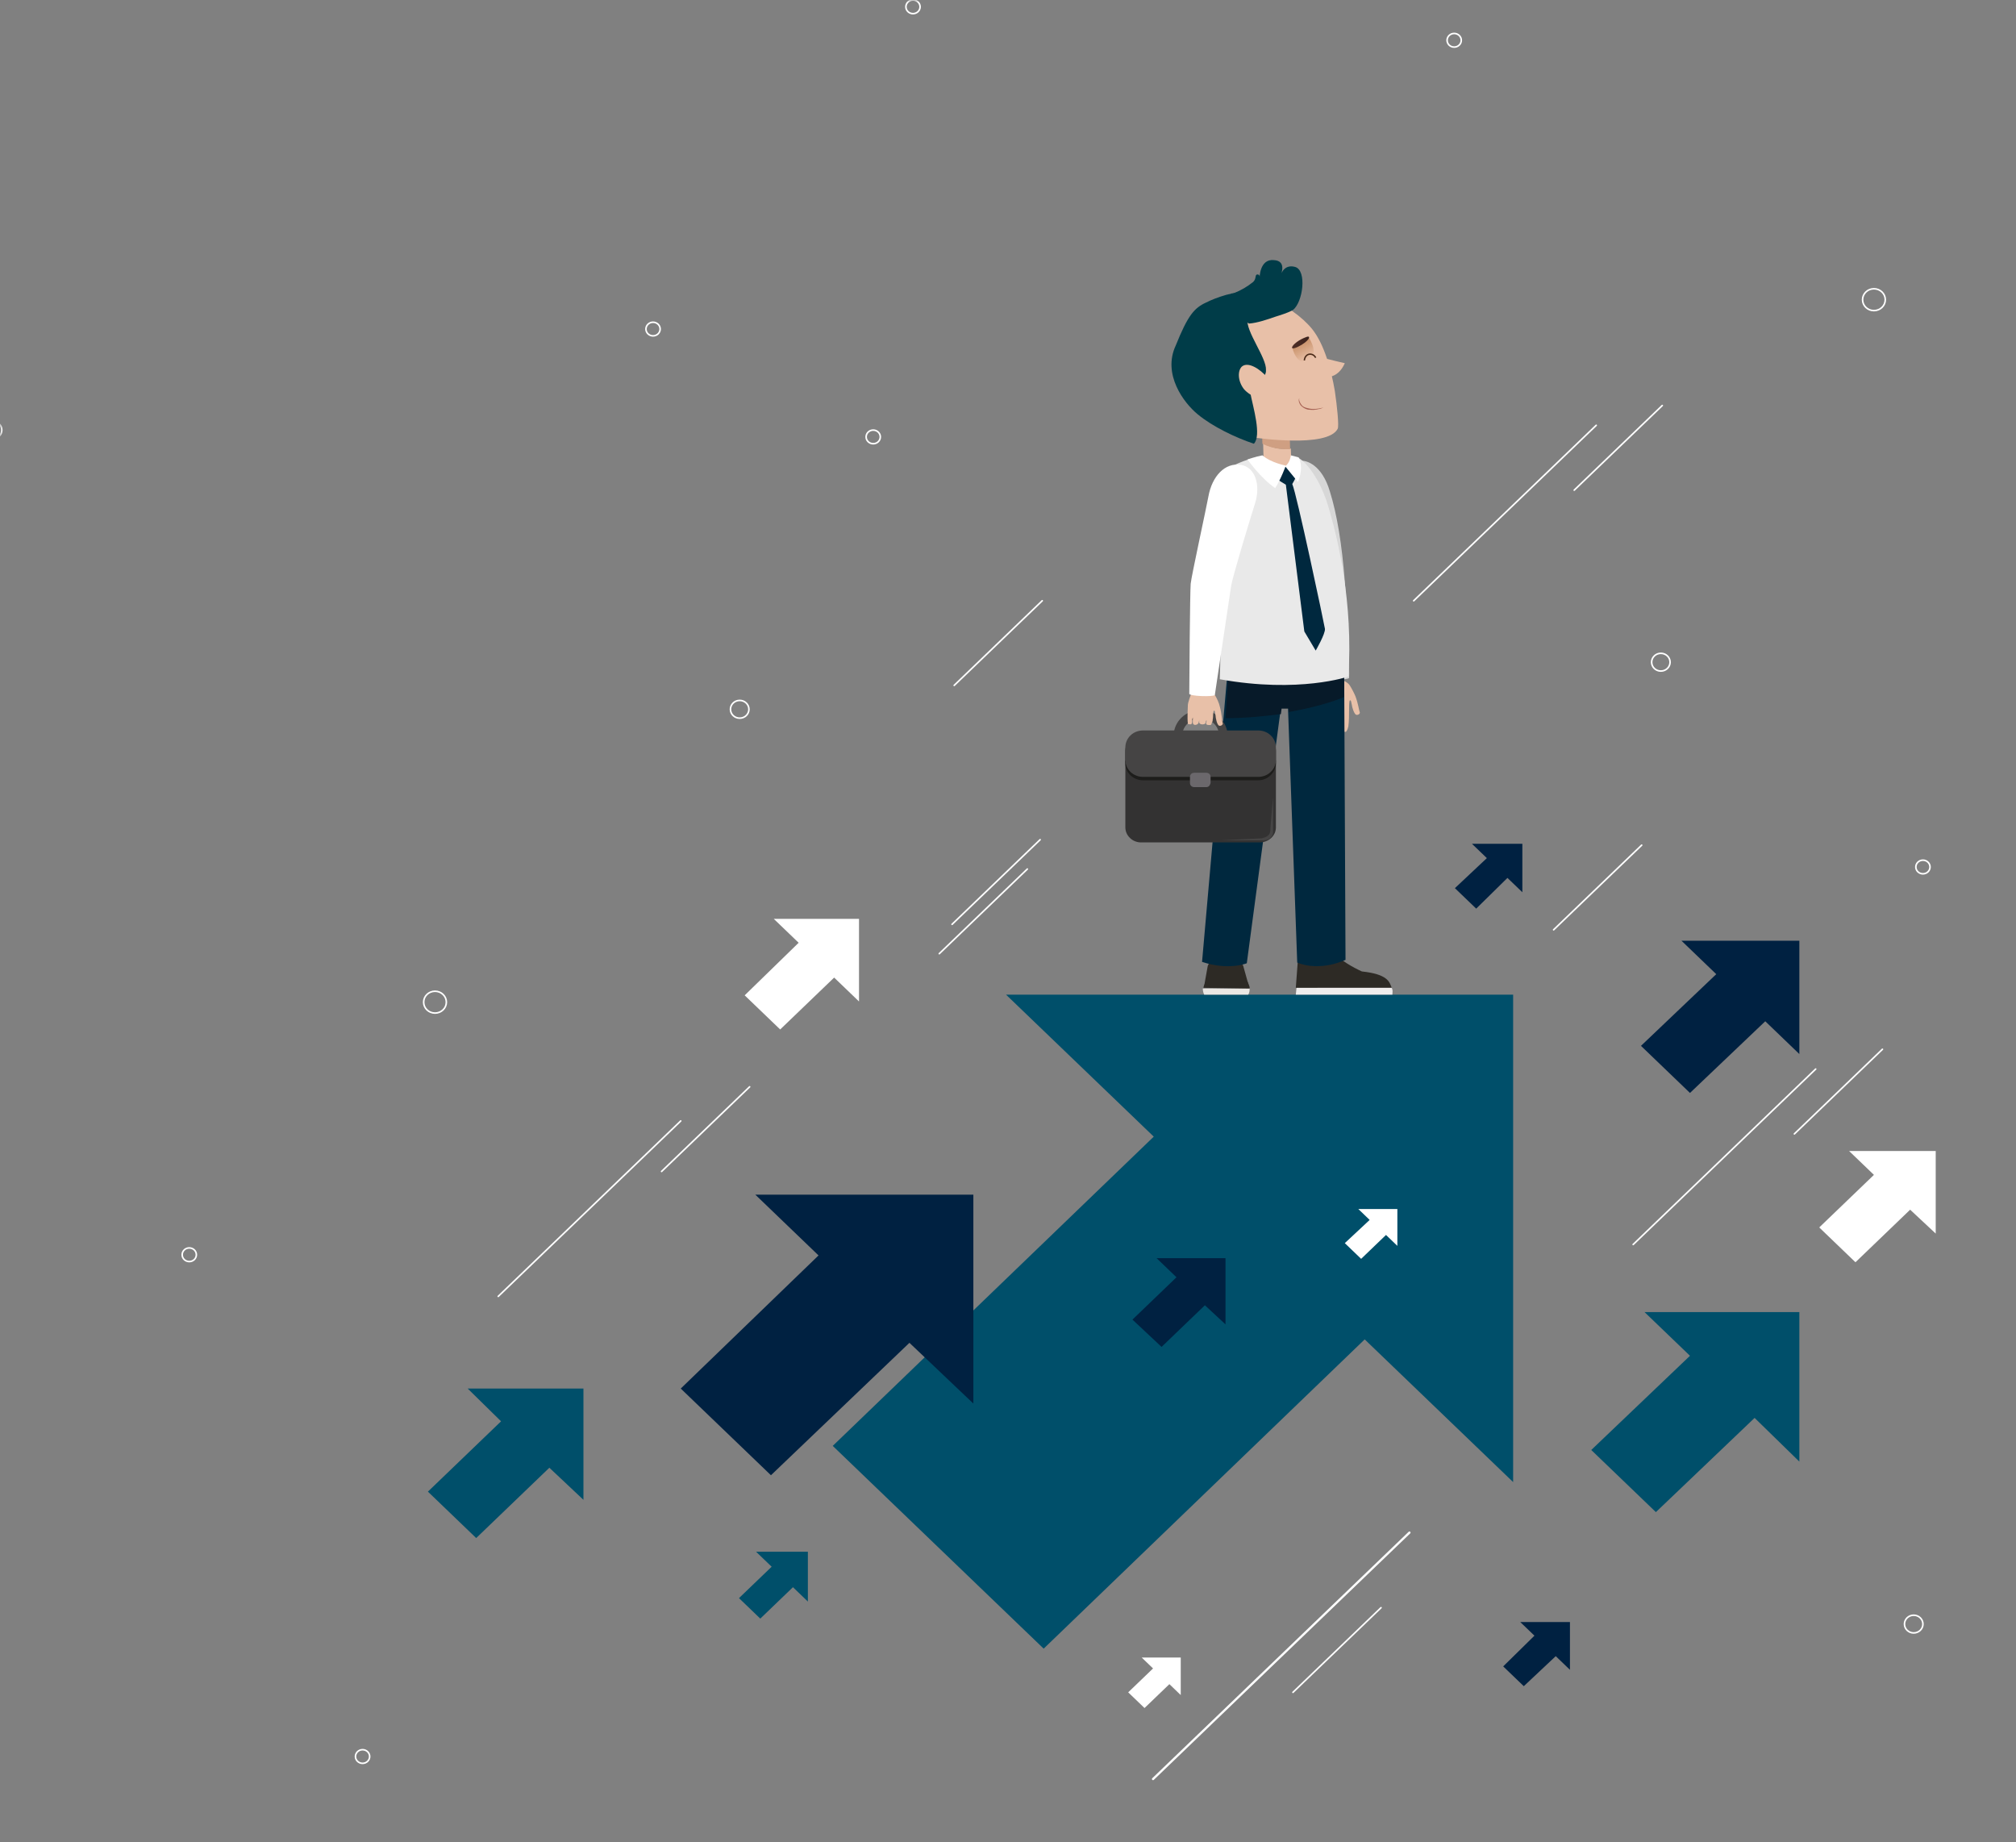 <svg width="452" height="413" viewBox="0 0 452 413" fill="none" xmlns="http://www.w3.org/2000/svg">
<rect x="0" y="0" width="452" height="413" fill="#808080" stroke="none"/>
<mask id="mask0" mask-type="alpha" maskUnits="userSpaceOnUse" x="0" y="0" width="452" height="413">
<rect width="452" height="413" fill="#C4C4C4"/>
</mask>
<g mask="url(#mask0)">
<path d="M339.254 222.984H225.558L258.68 254.817L186.705 324.146L233.998 369.6L305.973 300.271L339.254 332.258V222.984Z" fill="#004F6A"/>
<path d="M218.234 267.826H169.348L183.52 281.447L152.628 311.291L172.851 330.727L203.902 301.037L218.234 314.658V267.826Z" fill="#002141"/>
<path d="M403.426 210.894H376.993L384.796 218.393L367.917 234.463L378.904 245.023L395.783 228.953L403.426 236.3V210.894Z" fill="#002141"/>
<path d="M351.993 363.632H340.846L344.031 366.692L337.025 373.579L341.642 378.018L348.808 371.284L351.993 374.345V363.632Z" fill="#002141"/>
<path d="M341.324 189.162H330.018L333.362 192.376L326.197 199.11L330.974 203.701L337.98 196.814L341.324 200.028V189.162Z" fill="#002141"/>
<path d="M274.763 282.06H259.317L263.775 286.345L253.903 295.834L260.431 301.955L270.145 292.62L274.763 296.905V282.06Z" fill="#002141"/>
<path d="M403.426 294.15H368.713L378.904 303.945L356.77 325.065L371.26 338.992L393.394 317.872L403.426 327.666V294.15Z" fill="#004F6A"/>
<path d="M181.131 347.868H169.507L173.01 351.235L165.685 358.275L170.462 362.867L177.787 355.827L181.131 359.041V347.868Z" fill="#004F6A"/>
<path d="M130.812 311.291H104.857L112.341 318.637L95.939 334.4L106.767 344.807L123.169 329.044L130.812 336.237V311.291Z" fill="#004F6A"/>
<path d="M313.298 271.04H304.54L307.088 273.489L301.515 278.692L305.177 282.212L310.75 276.856L313.298 279.305V271.04Z" fill="white"/>
<path d="M264.731 371.59H255.973L258.521 374.039L252.947 379.395L256.61 382.915L262.183 377.559L264.731 380.007V371.59Z" fill="white"/>
<path d="M434 258.032H414.573L420.146 263.388L407.885 275.173L416.006 282.978L428.267 271.193L434 276.55V258.032Z" fill="white"/>
<path d="M192.596 205.997H173.488L179.061 211.353L166.959 223.138L174.921 230.79L187.023 219.159L192.596 224.515V205.997Z" fill="white"/>
<path d="M300.877 152.432C300.877 152.432 302.151 152.891 302.629 153.656C303.107 154.421 303.585 155.339 303.903 156.105C304.54 157.788 304.699 159.318 304.858 159.625C305.018 159.931 304.54 160.39 304.062 160.237C303.585 160.084 303.107 158.4 303.107 158.094C302.948 157.482 302.948 156.87 302.629 157.023C302.47 157.329 302.47 158.553 302.47 159.318C302.47 159.931 302.47 161.767 302.311 162.838C302.151 163.604 301.833 164.216 301.514 164.063C301.196 164.063 301.037 163.298 301.037 162.838C301.037 162.379 301.196 159.318 301.196 159.318C301.196 159.165 300.877 163.757 300.718 164.216C300.559 164.675 299.444 164.981 299.444 163.91C299.285 162.685 299.604 159.318 299.604 159.165C299.604 159.012 299.285 163.145 299.126 163.604C298.967 164.063 298.33 164.369 298.011 163.757C297.852 162.992 298.17 159.012 298.011 158.859C298.011 158.553 297.852 159.625 297.693 160.39C297.693 161.308 297.533 162.226 297.215 162.226C296.737 162.379 296.419 161.92 296.578 160.696C296.737 159.472 296.578 156.717 296.737 156.105C296.737 155.492 297.215 153.809 297.374 153.503C297.374 153.35 297.374 153.197 297.374 153.044C297.374 152.585 297.533 152.432 298.011 152.278L299.604 151.819C300.081 151.666 300.718 151.972 300.877 152.432Z" fill="#E8C0A8"/>
<path d="M302.47 151.972C302.629 151.054 301.992 136.209 301.515 130.393C300.878 122.129 299.763 115.242 298.171 110.192C296.419 104.223 292.916 103.152 291.642 103.305C287.979 103.764 290.527 106.978 290.05 111.416C289.731 114.018 295.464 127.792 295.464 129.628C295.464 131.465 296.737 150.136 296.737 152.126C296.737 152.585 302.47 152.432 302.47 151.972Z" fill="#D7D7D7"/>
<path d="M305.337 217.781C305.337 217.781 300.559 215.638 299.763 213.955C299.763 213.955 297.215 213.955 296.419 216.404C296.419 216.404 292.916 217.016 291.005 215.026L290.527 221.454H312.025C311.547 220.077 311.069 218.393 305.337 217.781Z" fill="#2D2A25"/>
<path d="M291.164 215.026C291.483 215.485 291.96 215.792 292.438 215.945C292.916 217.322 294.03 219.771 295.464 221.454H290.686L291.164 215.026Z" fill="#2D2A25"/>
<path d="M290.686 221.454L290.527 222.985H312.184C312.184 222.372 312.343 222.066 312.024 221.454H290.686Z" fill="#EFEDED"/>
<path d="M279.858 220.536L278.744 216.557C278.744 216.557 277.788 213.802 274.763 213.802C271.737 213.802 270.782 216.557 270.782 216.557L269.986 220.995L279.858 220.536Z" fill="#2D2A25"/>
<path d="M280.177 221.607C280.177 221.913 280.177 222.525 279.858 222.985H269.985C269.985 222.985 269.667 222.372 269.667 221.607H280.177Z" fill="#EAE7E4"/>
<path d="M269.826 221.454C269.826 220.536 271.737 217.934 274.922 217.934C278.903 217.934 279.858 220.077 280.177 221.301C280.177 221.301 280.177 221.454 280.177 221.607L269.826 221.454C269.826 221.454 269.826 221.607 269.826 221.454Z" fill="#2D2A25"/>
<path d="M301.355 146.616L301.674 215.18C301.674 215.18 296.1 217.934 290.846 215.792L288.776 158.706H287.183L279.54 215.945C279.54 215.945 275.559 217.628 269.508 215.639L275.559 146.769H301.355V146.616Z" fill="#00283E"/>
<path d="M275.718 146.616H301.355V156.258C299.285 157.176 294.986 158.553 288.935 159.625V158.859H287.342L287.183 160.084C283.68 160.543 279.54 161.002 274.763 161.002L275.718 146.616Z" fill="#071A29"/>
<path d="M282.406 188.856H255.813C253.903 188.856 252.31 187.326 252.31 185.489V170.491H286.069V185.489C286.069 187.326 284.476 188.856 282.406 188.856Z" fill="#333232"/>
<path d="M282.088 174.929H256.291C254.062 174.929 252.31 173.245 252.31 171.103V168.348C252.31 166.205 254.062 164.522 256.291 164.522H282.088C284.317 164.522 286.069 166.205 286.069 168.348V171.103C286.069 173.092 284.317 174.929 282.088 174.929Z" fill="#1D1D1B"/>
<path d="M282.088 174.164H256.291C254.062 174.164 252.31 172.48 252.31 170.338V167.583C252.31 165.44 254.062 163.757 256.291 163.757H282.088C284.317 163.757 286.069 165.44 286.069 167.583V170.338C286.069 172.48 284.317 174.164 282.088 174.164Z" fill="#454444"/>
<path d="M269.189 170.797C265.845 170.797 263.138 168.195 263.138 164.981C263.138 161.767 265.845 159.166 269.189 159.166C272.533 159.166 275.24 161.767 275.24 164.981C275.24 168.195 272.533 170.797 269.189 170.797ZM269.189 161.002C266.96 161.002 265.049 162.839 265.049 164.981C265.049 167.124 266.96 168.96 269.189 168.96C271.419 168.96 273.33 167.124 273.33 164.981C273.33 162.686 271.419 161.002 269.189 161.002Z" fill="#454444"/>
<path d="M270.463 176.46H267.756C267.279 176.46 266.801 176.153 266.801 175.541V174.164C266.801 173.705 267.119 173.246 267.756 173.246H270.463C270.941 173.246 271.419 173.552 271.419 174.164V175.541C271.26 176.153 270.941 176.46 270.463 176.46Z" fill="#6B686C"/>
<path d="M285.432 178.755C285.432 178.755 285.432 185.795 285.432 186.561C285.432 187.326 284.795 188.397 283.202 188.397C281.61 188.397 273.807 188.397 273.807 188.397C273.807 188.397 282.247 187.938 282.884 187.938C283.521 187.785 284.635 187.479 284.795 186.408C284.795 185.489 285.432 178.755 285.432 178.755Z" fill="#454444"/>
<path d="M289.412 100.55L289.572 105.141L283.361 105.294L283.202 99.326C285.75 100.856 288.298 100.703 289.412 100.55Z" fill="#E8C0A8"/>
<path d="M283.043 99.479L282.884 94.887L289.094 94.734L289.253 100.703C288.298 100.703 285.75 100.856 283.043 99.479Z" fill="#CF9F82"/>
<path d="M286.705 106.212C283.043 106.212 282.088 103.764 281.928 102.998C284.635 102.386 287.183 102.08 290.368 102.692C290.686 103.458 290.368 106.212 286.705 106.212Z" fill="#E8C0A8"/>
<path d="M277.151 104.07C277.788 103.764 279.699 102.998 280.495 102.845C280.655 102.845 283.043 102.692 283.202 102.692C283.362 103.458 285.909 105.447 287.661 105.447C290.527 105.447 290.368 103.611 290.209 102.692C290.527 102.692 290.846 102.539 291.164 102.692C292.438 103.304 296.101 106.978 298.171 114.783C299.922 120.904 303.426 135.138 302.311 151.666C302.311 151.666 291.323 155.492 273.489 152.278C273.489 152.278 274.444 115.854 274.763 112.028C275.241 107.896 275.241 105.141 277.151 104.07Z" fill="#E9E9E9"/>
<path d="M286.546 107.59L288.298 108.661L292.438 141.565L294.986 145.851C294.986 145.851 297.215 142.024 297.056 140.953C296.897 139.882 290.686 110.498 289.731 108.508C290.209 107.743 290.527 106.978 290.527 106.978C290.527 106.978 288.616 104.529 288.139 104.529C287.661 104.529 286.546 107.59 286.546 107.59Z" fill="#00283E"/>
<path d="M270.623 154.421C270.623 154.421 271.896 155.033 272.374 155.799C272.852 156.564 273.33 157.635 273.489 158.4C273.967 160.084 273.967 161.767 274.126 162.073C274.285 162.38 273.807 162.839 273.33 162.686C272.852 162.533 272.533 160.849 272.533 160.39C272.374 159.778 272.374 159.166 272.215 159.319C271.896 159.472 272.056 160.696 271.896 161.308C271.896 161.461 271.897 161.767 271.737 161.92C271.578 162.686 271.419 162.533 270.941 162.533C270.623 162.533 270.304 162.38 270.463 161.92C270.463 161.767 270.623 161.614 270.463 161.461C270.463 161.614 270.304 161.767 270.304 162.073C270.145 162.533 268.871 162.533 268.871 161.92C268.871 161.614 268.871 161.308 268.871 161.308C268.871 161.461 268.871 161.614 268.712 162.073C268.552 162.533 267.438 162.839 267.438 161.92C267.438 161.461 267.438 161.002 267.438 160.849C267.279 161.155 267.279 161.614 267.279 161.767C267.279 162.226 267.119 162.38 266.96 162.38C266.642 162.38 266.323 162.38 266.323 162.226C266.164 160.849 266.323 158.706 266.323 158.094C266.323 157.482 266.96 155.799 267.119 155.493C267.119 155.339 267.119 155.186 267.119 155.033C267.119 154.574 267.279 154.421 267.916 154.268L269.508 153.962C269.986 153.656 270.463 153.962 270.623 154.421Z" fill="#E8C0A8"/>
<path d="M272.375 155.799C272.534 154.88 275.718 133.301 276.037 131.312C276.355 129.322 279.859 117.691 281.451 112.64C282.566 108.967 281.61 104.835 278.266 104.223C274.604 103.611 271.738 106.825 270.941 111.263C270.464 113.865 267.12 129.169 266.96 130.852C266.801 132.689 266.642 153.503 266.642 155.492C266.483 156.105 272.215 156.258 272.375 155.799Z" fill="white"/>
<path d="M283.043 102.08C281.451 102.386 279.699 102.998 279.699 102.998C279.699 102.998 282.565 107.131 285.909 109.426C287.183 107.437 288.298 104.376 288.298 104.376C288.298 104.376 284.954 103.764 283.043 102.08Z" fill="white"/>
<path d="M288.139 104.529L291.005 108.049C291.005 108.049 292.438 104.988 291.164 102.539C290.686 102.386 289.413 102.08 289.413 102.08C289.413 102.08 289.253 103.764 288.139 104.529Z" fill="white"/>
<path d="M281.292 98.101C281.292 98.101 297.693 100.55 299.922 96.112C300.241 95.499 299.763 90.908 299.285 87.694C298.489 82.95 296.897 77.134 294.19 73.767C289.731 68.258 278.744 62.748 273.489 67.186C268.234 71.931 258.043 85.552 281.292 98.101Z" fill="#E8C0A8"/>
<path d="M294.031 80.042V79.124C296.419 80.348 298.967 80.807 301.515 81.419C299.285 86.47 294.031 84.786 293.075 80.195C293.394 80.042 293.712 80.042 294.031 80.042C294.19 80.042 294.19 80.042 294.031 80.042Z" fill="#E8C0A8"/>
<path d="M287.183 68.105L287.979 68.411C287.82 68.411 287.661 68.257 287.183 68.105Z" fill="#D0904B"/>
<path d="M280.336 88.153C280.973 91.367 282.884 97.642 281.132 99.479C276.992 98.101 271.897 95.653 268.553 92.898C265.368 90.296 260.591 83.868 263.616 77.44C266.323 70.707 267.756 69.023 270.463 67.799C272.533 66.727 276.992 65.197 280.018 65.35C281.451 65.35 282.884 65.656 284.317 66.115C285.113 66.421 286.387 67.493 287.342 68.105L286.865 67.952C285.75 69.941 280.018 69.023 279.699 71.472C279.221 74.227 283.998 80.195 283.839 82.95C283.998 85.246 280.655 85.093 280.336 88.153Z" fill="#003C48"/>
<path d="M278.903 87.235C280.336 88.918 283.521 90.143 284.635 89.225C285.75 88.306 285.591 86.164 283.999 84.48C282.565 82.797 279.858 80.96 278.425 82.185C277.47 83.103 277.47 85.398 278.903 87.235Z" fill="#E8C0A8"/>
<path d="M273.33 66.88C271.897 67.339 272.056 67.799 273.489 68.87C274.444 69.635 278.425 72.696 279.381 72.084L280.018 72.543C281.929 72.39 284.158 71.625 285.909 71.013C286.865 70.706 288.935 70.094 289.89 69.482C292.12 67.799 293.075 60.605 290.368 59.84C287.661 59.075 287.024 61.983 287.024 61.983C287.024 61.983 288.776 58.463 285.591 58.31C282.406 58.004 282.406 62.289 282.406 62.289C282.406 62.289 282.566 61.524 281.929 61.524C281.292 61.524 281.769 62.442 280.973 63.207C278.107 65.503 275.559 66.115 273.33 66.88Z" fill="#003C48"/>
<path d="M293.394 75.605C293.872 76.37 295.783 79.431 293.235 80.808C290.687 82.186 289.731 77.901 289.731 77.901C289.731 77.901 292.279 76.217 293.394 75.605Z" fill="url(#paint0_linear)"/>
<path d="M292.757 75.604C289.89 76.675 288.457 78.971 291.005 77.747C293.553 76.522 294.19 74.992 292.757 75.604Z" fill="url(#paint1_linear)"/>
<path d="M292.438 80.807C292.597 79.124 294.349 78.971 294.986 80.195" stroke="#4B2B19" stroke-width="0.309" stroke-miterlimit="10"/>
<path d="M291.324 89.225C291.164 89.837 291.483 90.296 291.801 90.755C292.12 91.214 292.597 91.367 293.234 91.52C294.349 91.826 295.464 91.673 296.738 91.367L295.941 91.673C295.623 91.673 295.304 91.826 294.986 91.826C294.349 91.979 293.712 91.826 293.234 91.826C292.597 91.673 292.12 91.367 291.642 90.908C291.324 90.449 291.005 89.837 291.324 89.225Z" fill="#A56052"/>
<path d="M258.521 398.832L316.005 343.583" stroke="white" stroke-width="0.5" stroke-miterlimit="10" stroke-linecap="round"/>
<path d="M366.165 278.998L407.089 239.666" stroke="white" stroke-width="0.356" stroke-miterlimit="10" stroke-linecap="round"/>
<path d="M111.704 290.63L152.628 251.298" stroke="white" stroke-width="0.356" stroke-miterlimit="10" stroke-linecap="round"/>
<path d="M148.328 262.623L168.074 243.646" stroke="white" stroke-width="0.356" stroke-miterlimit="10" stroke-linecap="round"/>
<path d="M402.312 254.205L422.057 235.228" stroke="white" stroke-width="0.356" stroke-miterlimit="10" stroke-linecap="round"/>
<path d="M316.961 134.679L357.884 95.346" stroke="white" stroke-width="0.356" stroke-miterlimit="10" stroke-linecap="round"/>
<path d="M352.948 109.885L372.694 90.908" stroke="white" stroke-width="0.356" stroke-miterlimit="10" stroke-linecap="round"/>
<path d="M213.934 153.656L233.679 134.678" stroke="white" stroke-width="0.356" stroke-miterlimit="10" stroke-linecap="round"/>
<path d="M348.33 208.445L368.076 189.468" stroke="white" stroke-width="0.356" stroke-miterlimit="10" stroke-linecap="round"/>
<path d="M289.89 379.395L309.636 360.418" stroke="white" stroke-width="0.356" stroke-miterlimit="10" stroke-linecap="round"/>
<path d="M210.59 213.802L230.336 194.825" stroke="white" stroke-width="0.356" stroke-miterlimit="10" stroke-linecap="round"/>
<path d="M213.456 207.221L233.202 188.244" stroke="white" stroke-width="0.356" stroke-miterlimit="10" stroke-linecap="round"/>
<path d="M372.375 150.442C373.518 150.442 374.445 149.551 374.445 148.452C374.445 147.353 373.518 146.463 372.375 146.463C371.232 146.463 370.305 147.353 370.305 148.452C370.305 149.551 371.232 150.442 372.375 150.442Z" stroke="white" stroke-width="0.356" stroke-miterlimit="10" stroke-linecap="round"/>
<path d="M195.781 99.478C196.66 99.478 197.373 98.793 197.373 97.948C197.373 97.103 196.66 96.418 195.781 96.418C194.902 96.418 194.189 97.103 194.189 97.948C194.189 98.793 194.902 99.478 195.781 99.478Z" stroke="white" stroke-width="0.356" stroke-miterlimit="10" stroke-linecap="round"/>
<path d="M165.844 161.002C166.988 161.002 167.915 160.111 167.915 159.013C167.915 157.914 166.988 157.023 165.844 157.023C164.701 157.023 163.774 157.914 163.774 159.013C163.774 160.111 164.701 161.002 165.844 161.002Z" stroke="white" stroke-width="0.356" stroke-miterlimit="10" stroke-linecap="round"/>
<path d="M97.532 227.117C98.939 227.117 100.079 226.02 100.079 224.668C100.079 223.316 98.939 222.219 97.532 222.219C96.125 222.219 94.984 223.316 94.984 224.668C94.984 226.02 96.125 227.117 97.532 227.117Z" stroke="white" stroke-width="0.356" stroke-miterlimit="10" stroke-linecap="round"/>
<path d="M431.134 195.896C432.013 195.896 432.726 195.211 432.726 194.365C432.726 193.52 432.013 192.835 431.134 192.835C430.254 192.835 429.542 193.52 429.542 194.365C429.542 195.211 430.254 195.896 431.134 195.896Z" stroke="white" stroke-width="0.356" stroke-miterlimit="10" stroke-linecap="round"/>
<path d="M429.064 366.08C430.207 366.08 431.134 365.19 431.134 364.091C431.134 362.992 430.207 362.101 429.064 362.101C427.921 362.101 426.994 362.992 426.994 364.091C426.994 365.19 427.921 366.08 429.064 366.08Z" stroke="white" stroke-width="0.356" stroke-miterlimit="10" stroke-linecap="round"/>
<path d="M81.289 395.312C82.169 395.312 82.882 394.627 82.882 393.781C82.882 392.936 82.169 392.251 81.289 392.251C80.41 392.251 79.697 392.936 79.697 393.781C79.697 394.627 80.41 395.312 81.289 395.312Z" stroke="white" stroke-width="0.356" stroke-miterlimit="10" stroke-linecap="round"/>
<path d="M42.435 282.825C43.315 282.825 44.028 282.14 44.028 281.294C44.028 280.449 43.315 279.764 42.435 279.764C41.556 279.764 40.843 280.449 40.843 281.294C40.843 282.14 41.556 282.825 42.435 282.825Z" stroke="white" stroke-width="0.356" stroke-miterlimit="10" stroke-linecap="round"/>
<path d="M-1.673 98.407C-0.53 98.407 0.397 97.516 0.397 96.418C0.397 95.319 -0.53 94.428 -1.673 94.428C-2.816 94.428 -3.743 95.319 -3.743 96.418C-3.743 97.516 -2.816 98.407 -1.673 98.407Z" stroke="white" stroke-width="0.356" stroke-miterlimit="10" stroke-linecap="round"/>
<path d="M204.698 3.061C205.578 3.061 206.291 2.376 206.291 1.53C206.291 0.685 205.578 0 204.698 0C203.819 0 203.106 0.685 203.106 1.53C203.106 2.376 203.819 3.061 204.698 3.061Z" stroke="white" stroke-width="0.356" stroke-miterlimit="10" stroke-linecap="round"/>
<path d="M146.417 75.297C147.297 75.297 148.01 74.612 148.01 73.767C148.01 72.922 147.297 72.237 146.417 72.237C145.538 72.237 144.825 72.922 144.825 73.767C144.825 74.612 145.538 75.297 146.417 75.297Z" stroke="white" stroke-width="0.356" stroke-miterlimit="10" stroke-linecap="round"/>
<path d="M420.146 69.635C421.554 69.635 422.694 68.539 422.694 67.186C422.694 65.834 421.554 64.737 420.146 64.737C418.739 64.737 417.599 65.834 417.599 67.186C417.599 68.539 418.739 69.635 420.146 69.635Z" stroke="white" stroke-width="0.356" stroke-miterlimit="10" stroke-linecap="round"/>
<path d="M326.037 10.56C326.917 10.56 327.63 9.875 327.63 9.029C327.63 8.184 326.917 7.499 326.037 7.499C325.158 7.499 324.445 8.184 324.445 9.029C324.445 9.875 325.158 10.56 326.037 10.56Z" stroke="white" stroke-width="0.356" stroke-miterlimit="10" stroke-linecap="round"/>
</g>
<defs>
<linearGradient id="paint0_linear" x1="291.622" y1="76.874" x2="293.511" y2="80.486" gradientUnits="userSpaceOnUse">
<stop stop-color="#C9926A"/>
<stop offset="1" stop-color="#C9926A" stop-opacity="0"/>
</linearGradient>
<linearGradient id="paint1_linear" x1="289.604" y1="77.192" x2="293.705" y2="76.275" gradientUnits="userSpaceOnUse">
<stop stop-color="#502F26"/>
<stop offset="1" stop-color="#3B221D"/>
</linearGradient>
</defs>
</svg>
